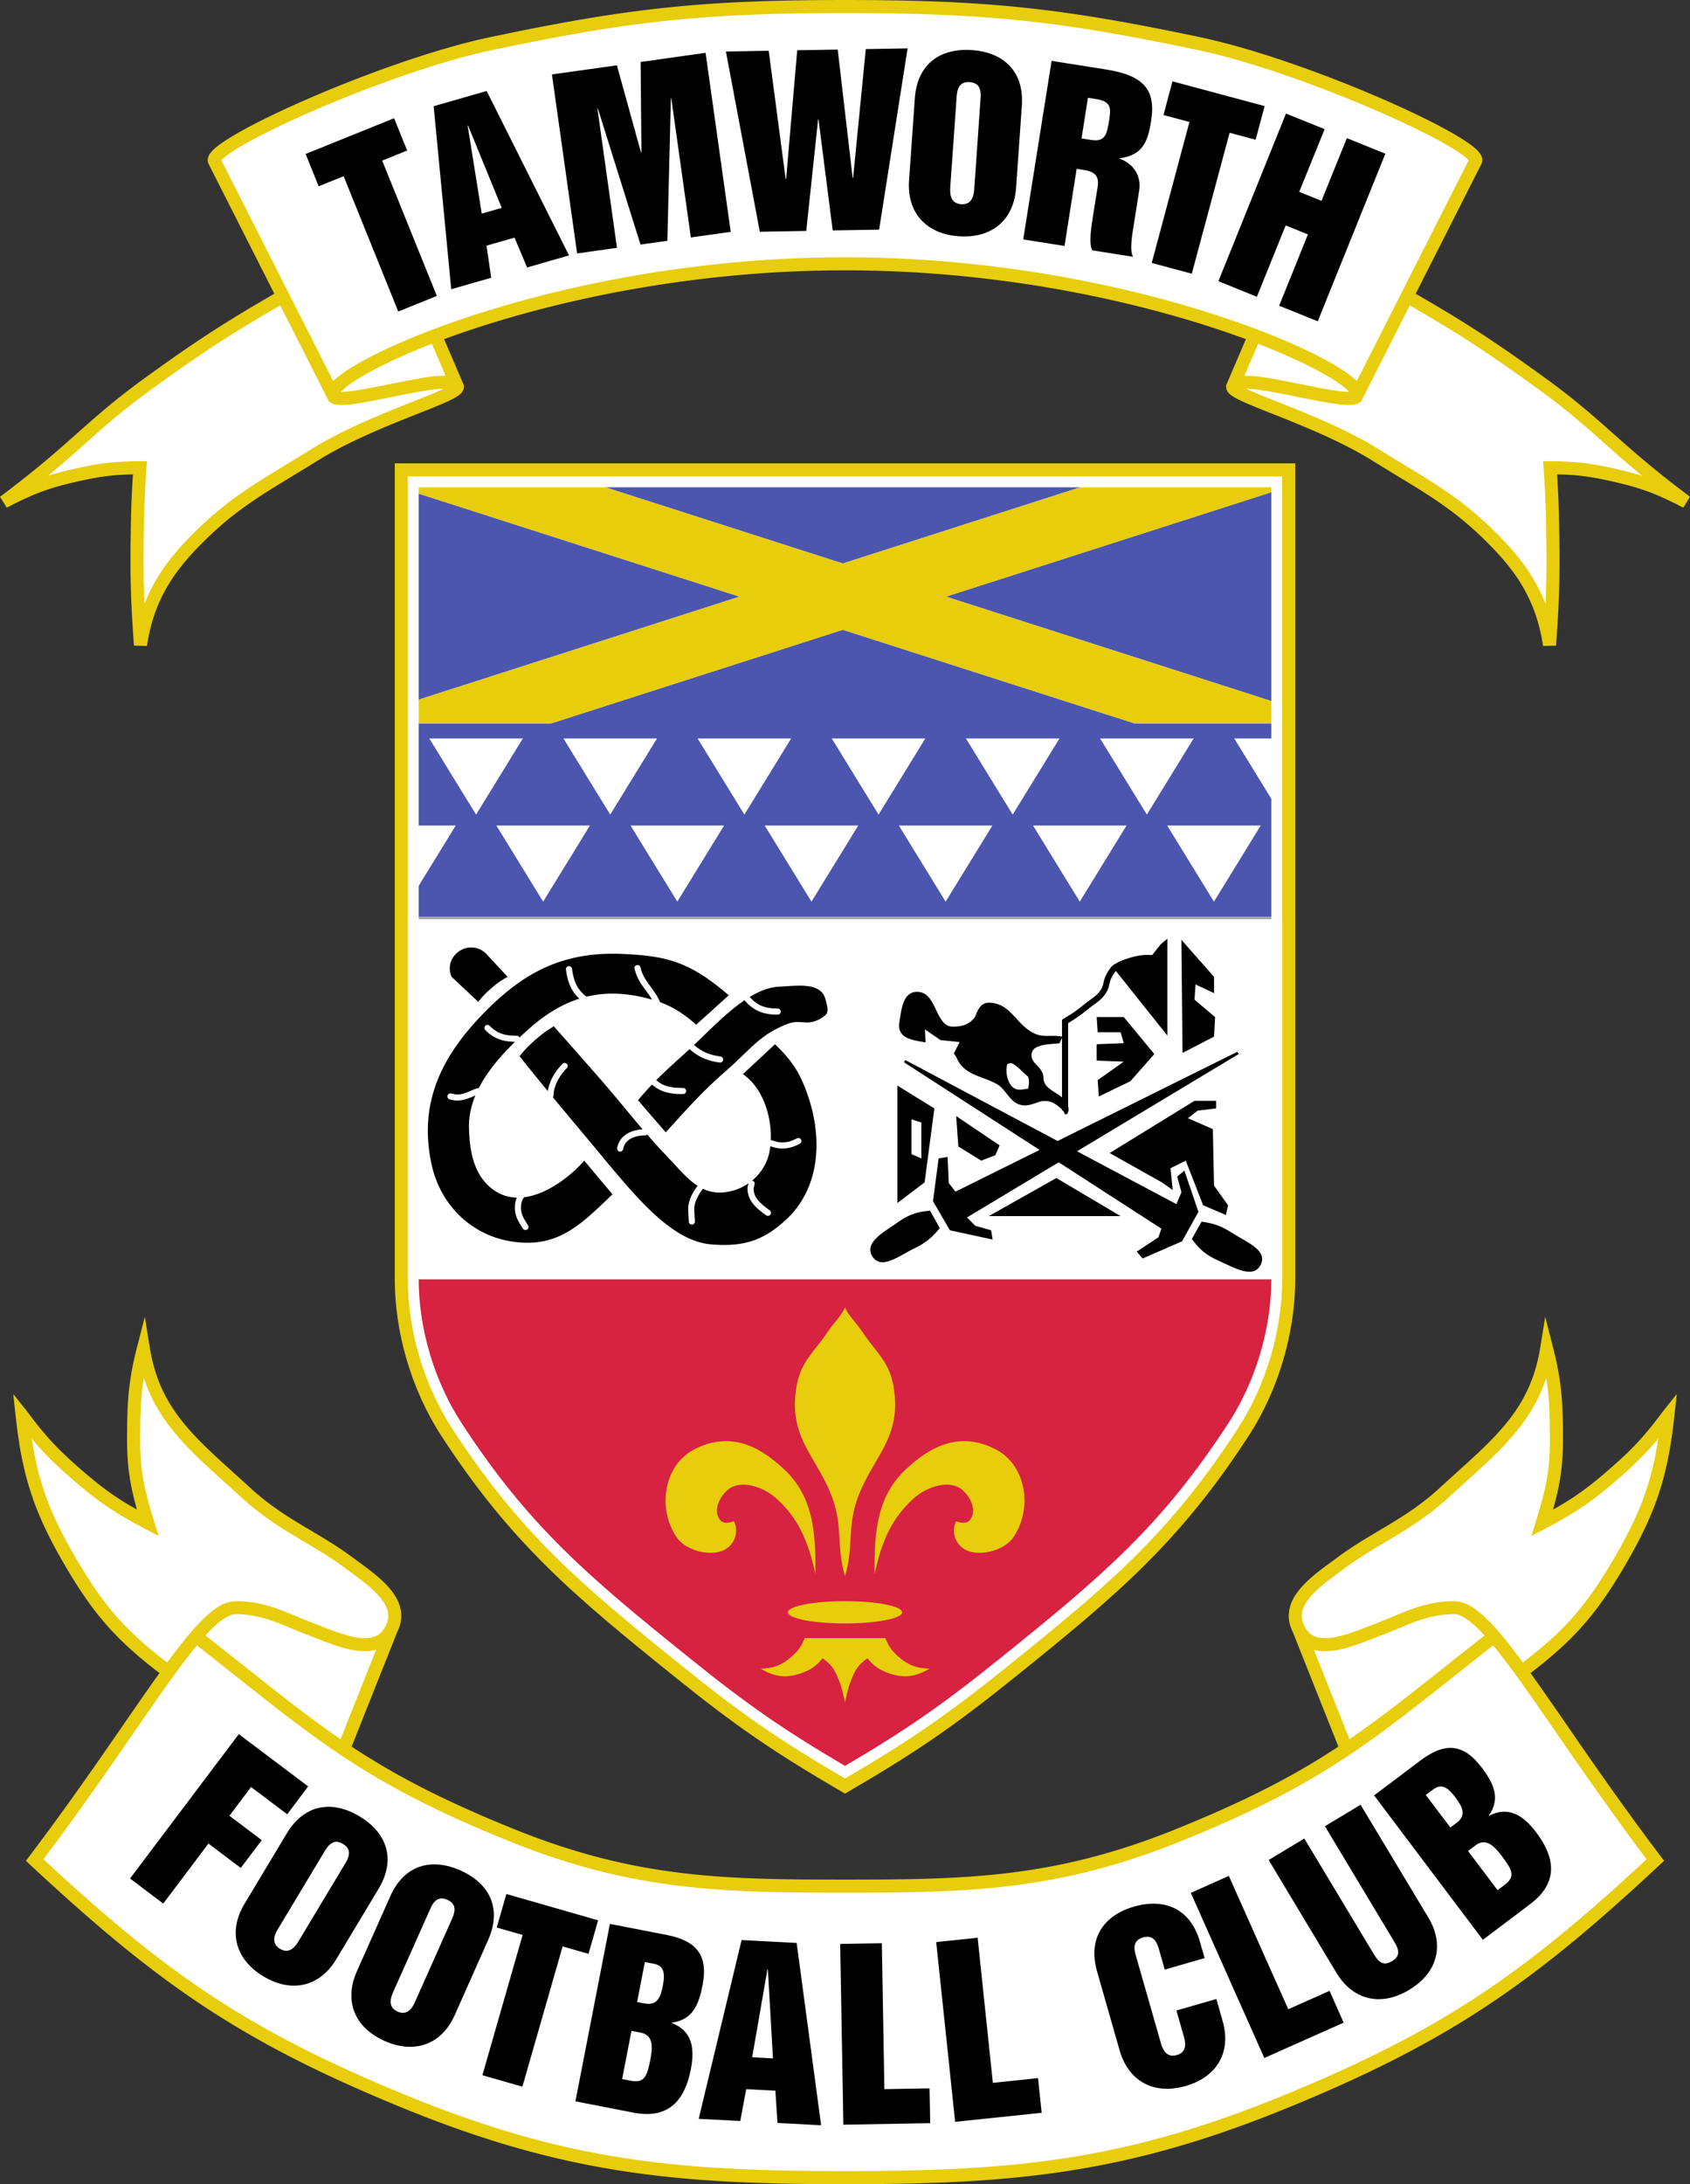 <svg xmlns="http://www.w3.org/2000/svg" xmlns:xlink="http://www.w3.org/1999/xlink" viewBox="6.94 5.97 551.02 711.76" xml:space="preserve"><rect x="6.94" y="5.97" width="551.02" height="711.76" fill="#333333" stroke="none"/><g transform="matrix(1.25 0 0 -1.25 -91.593 887.528)"><defs><path id="a" d="M-74.41-105.236h744.095V947.126H-74.41z"></path></defs><clipPath id="b"><use xlink:href="#a" overflow="visible"></use></clipPath><g clip-path="url(#b)"><path fill="#E7CD0B" d="M502.717 297.184c7.988 13.625 11.133 23.102 12.837 38.809l.634 5.829-3.657-4.582a23.095 23.095 0 0 1-.756-1.012c-4.29-5.66-7.192-8.764-12.772-13.66-5.614-4.911-9.38-7.67-15.082-10.865 1.747 6.173 2.584 11.155 2.577 18.095.005 9.348-.233 15.064-2.598 24.248l-2.03 7.909-1.297-8.061a51.082 51.082 0 0 0-.326-1.776c-3.12-15.63-12.935-22.861-25.802-34.678-8.992-8.286-17.458-11.352-26.523-18.03-2.693-1.995-5.81-4.141-8.341-6.594-2.504-2.441-4.58-5.292-4.601-8.812-.002-1.37.346-2.784 1.043-4.175h-.002l11.907-29.915c-11.316-7.464-23.881-14.076-43.006-21.762-31.205-12.502-54.19-12.908-85.685-12.913-31.498.005-54.482.41-85.687 12.913-19.125 7.687-31.691 14.298-43.005 21.762l11.907 29.915h-.002c.696 1.39 1.045 2.805 1.043 4.175-.022 3.52-2.098 6.37-4.602 8.812-2.531 2.452-5.648 4.598-8.341 6.595-9.064 6.677-17.531 9.743-26.521 18.029-12.867 11.817-22.684 19.049-25.803 34.678-.117.593-.23 1.185-.325 1.776l-1.298 8.06-2.03-7.908c-2.365-9.184-2.604-14.9-2.6-24.248-.006-6.94.83-11.922 2.578-18.095-5.702 3.195-9.467 5.954-15.082 10.866-5.58 4.895-8.481 7.999-12.77 13.659-.217.304-.47.652-.757 1.012l-3.657 4.582.634-5.83c1.704-15.705 4.848-25.183 12.836-38.808 7.299-12.52 13.377-19.496 24.67-28.095-8.536-11.88-19.421-28.593-33.913-47.72l-.93-1.224 1.126-1.048c32.935-30.68 54.54-45.94 96.923-63.281 41.94-17.188 71.295-19.988 115.606-19.977 44.31-.012 73.665 2.789 115.605 19.977 42.383 17.34 63.988 32.6 96.923 63.28l1.126 1.049-.93 1.225c-14.492 19.127-25.377 35.839-33.913 47.72 11.293 8.598 17.37 15.574 24.669 28.094"></path><path fill="#FFF" d="M421.541 275.164a9.947 9.947 0 0 1 2.922-.384c5.041.036 10.573 2.613 15.283 4.376 6.149 2.355 11.196 5.28 18.408 5.273 1.434.063 3.914-1.337 6.93-4.498.318-.329.645-.683.976-1.044-14.261-11.176-24.38-19.592-35.244-27.03l-9.275 23.307zM167.656 251.857c-10.863 7.438-20.982 15.854-35.243 27.03.33.361.657.715.975 1.043 3.016 3.162 5.497 4.562 6.93 4.498 7.212.007 12.26-2.917 18.408-5.27 4.71-1.765 10.242-4.34 15.283-4.378.984-.02 1.97.116 2.922.384l-9.275-23.307z"></path><path fill="#FFF" d="M98.693 298.902c-6.724 11.534-9.776 19.505-11.59 31.316 3.012-3.635 5.875-6.49 10.124-10.209 6.808-5.973 11.318-9.07 19.344-13.268l3.638-1.908-1.224 3.921c-2.516 8.107-3.6 13.01-3.607 21.044.003 6.542.106 11.027.95 16.192 4.448-13.377 14.24-20.789 25.397-31.057 9.526-8.734 18.259-11.908 26.8-18.259 2.752-2.03 5.763-4.127 7.997-6.3 2.263-2.186 3.59-4.34 3.569-6.37-.002-.85-.204-1.74-.731-2.764-1.286-2.35-2.841-2.99-5.351-3.058-3.846-.036-9.28 2.307-14.074 4.154-5.77 2.171-11.422 5.486-19.617 5.495-3.24-.066-6.107-2.21-9.375-5.534-2.552-2.645-5.367-6.175-8.517-10.454-11.018 8.431-16.537 14.78-23.733 27.06"></path><path fill="#FFF" d="M508.321 220.544c-32.216-29.861-53.138-44.511-94.769-61.58-41.548-16.995-70.095-19.71-114.316-19.721-44.22.012-72.768 2.727-114.316 19.72-41.632 17.07-62.554 31.72-94.769 61.58 13.756 18.262 24.27 34.28 32.453 45.745 2.792 3.912 5.31 7.277 7.58 10.022 30.055-23.564 42.28-35.342 82.1-51.317 31.743-12.74 55.482-13.163 86.953-13.16 31.47-.003 55.21.42 86.952 13.16 39.82 15.975 52.043 27.753 82.098 51.317 2.27-2.745 4.79-6.11 7.58-10.022 8.185-11.464 18.697-27.483 32.454-45.744"></path><path fill="#FFF" d="M476.046 271.845c-3.15 4.278-5.964 7.809-8.517 10.453-3.267 3.323-6.135 5.468-9.375 5.533-8.195-.007-13.847-3.322-19.617-5.495-4.795-1.845-10.227-4.188-14.073-4.152-2.51.066-4.064.707-5.35 3.057-.527 1.023-.73 1.915-.732 2.764-.023 2.029 1.307 4.184 3.57 6.369 2.234 2.174 5.245 4.27 7.996 6.3 8.54 6.352 17.275 9.525 26.8 18.26 11.154 10.267 20.949 17.68 25.397 31.057.843-5.166.947-9.652.95-16.193-.01-8.033-1.091-12.936-3.61-21.044l-1.221-3.921 3.637 1.909c8.027 4.198 12.538 7.295 19.345 13.269 4.248 3.719 7.112 6.573 10.123 10.209-1.813-11.811-4.866-19.783-11.59-31.316-7.196-12.281-12.714-18.63-23.733-27.06"></path><path d="m112.75 215.532 8.662-6.54 11.789 15.648 8.427-6.36 5.472 7.248-8.428 6.361 5.643 7.493 9.43-7.105 5.463 7.267-18.098 13.616-28.36-37.628zM142.583 208.897c-4.303-7.178-2.41-14.452 4.963-18.882 7.38-4.43 14.69-2.691 18.998 4.478l11.026 18.347c4.737 7.895 1.962 14.72-4.965 18.891-6.924 4.155-14.261 3.395-18.993-4.478l-11.03-18.356zm20.817 13.56c.822 1.368 2.218 3.7 4.889 2.088 2.687-1.606 1.29-3.93.463-5.302l-12-19.975c-.635-1.058-2.217-3.68-4.89-2.075-2.68 1.61-1.103 4.242-.458 5.303l11.996 19.962zM171.902 191.308c-3.395-7.654-.631-14.627 7.232-18.122 7.866-3.504 14.907-.9 18.312 6.75l8.707 19.559c3.747 8.415.155 14.848-7.222 18.139-7.385 3.284-14.57 1.638-18.316-6.763l-8.713-19.563zm19.02 16.007c.637 1.45 1.747 3.932 4.595 2.665 2.86-1.276 1.759-3.752 1.114-5.207l-9.491-21.28c-.498-1.122-1.747-3.932-4.598-2.664-2.855 1.26-1.617 4.074-1.11 5.206l9.49 21.28zM208.398 202.753l6.752-1.938-10.492-36.56 10.427-2.996 10.498 36.567 6.75-1.931 2.503 8.737-23.928 6.859-2.51-8.738zM247.032 193.754l2.377-.46c2.61-.51 2.944-2.441 2.317-5.674-.552-2.892-1.39-5.312-4.757-4.666l-1.96.38 2.023 10.42zm-3.495-17.938 2.444-.472c3.297-.652 3.107-3.802 2.493-6.986-.891-4.574-1.636-6.227-5.175-5.535l-2.198.419 2.436 12.574zm-14.622-18.375 15.114-2.945c9.489-1.844 13.497 3.565 14.998 11.332 1.14 5.837.098 10.079-4.937 12.015l.03.118c5.479.73 7.02 4.889 7.956 9.742 1.547 7.929-1.645 11.616-9.404 13.128l-14.762 2.866-8.995-46.256zM278.996 191.815l.123-.013 1.323-23.168-5.419.298 3.973 22.883zm-17.92-38.935 10.84-.568 1.55 8.304 7.6-.406.571-8.41 11.368-.598-6.38 47.532-14.363.748-11.187-46.602zM298.809 151.35l22.652.396-.17 9.077-11.782-.201-.665 38.035-10.865-.193.83-47.113zM327.963 152.094l22.568 2.358-.952 9.035-11.778-1.232-3.967 37.83-10.81-1.133 4.939-46.858zM370.877 170.686c2.341-8.043 8.934-11.626 17.2-9.253 8.27 2.377 11.975 8.903 9.651 16.96l-1.617 5.727-10.428-3.002 1.892-6.63c.336-1.19 1.209-4.135-1.792-4.99-3.012-.87-3.87 2.08-4.198 3.266l-6.409 22.404c-.462 1.53-1.209 4.133 1.809 5.003 3.002.852 3.741-1.752 4.2-3.28l1.45-5.112 10.405 3.002-1.202 4.188c-2.509 8.852-9.393 11.474-17.174 9.245-7.759-2.219-12.214-8.117-9.668-16.95l5.881-20.578zM408.61 168.738l20.694 9.21-3.677 8.291-10.774-4.796-15.5 34.762-9.914-4.425 19.171-43.042zM427.396 190.976c4.325-7.178 11.617-8.922 19.009-4.473 7.384 4.43 9.284 11.7 4.97 18.882l-17.653 29.362-9.305-5.587 17.708-29.477c1.309-2.172 2.463-4.094-.21-5.705-2.71-1.608-3.83.318-5.135 2.484l-17.733 29.482-9.3-5.588 17.649-29.38zM450.72 237.315l1.958 1.441c2.11 1.604 3.772.577 5.763-2.066 1.76-2.359 3.046-4.596.31-6.658l-1.621-1.197-6.41 8.48zm11.02-14.609 1.978 1.48c2.673 2.036 4.91-.218 6.85-2.805 2.8-3.716 3.56-5.38.678-7.548l-1.796-1.346-7.71 10.22zm3.875-23.16 12.29 9.267c7.723 5.823 6.382 12.402 1.637 18.73-3.595 4.756-7.44 6.81-12.237 4.368l-.083.095c3.124 4.571 1.075 8.476-1.9 12.44-4.888 6.46-9.76 6.543-16.055 1.794l-12.023-9.047 28.37-37.647z"></path><path fill="#E7CD0B" d="M298.378 238.158c-17.895 10.422-27.738 17.196-43.87 30.196-26.293 21.144-42.514 34.821-60.518 62.498-8.142 12.51-12.188 27.528-12.194 40.913v212.682h234.88V371.765c-.006-13.385-4.053-28.405-12.196-40.91-18.004-27.68-34.226-41.357-60.519-62.5-16.13-13-25.972-19.775-43.87-30.197l-.857-.498-.856.498z"></path><path fill="#FFF" d="M413.272 581.044V371.765c-.006-13.465-4.249-27.7-11.644-39.055-17.707-27.224-33.467-40.53-59.802-61.707-15.719-12.667-25.406-19.365-42.592-29.405-17.187 10.043-26.876 16.741-42.594 29.41-26.33 21.172-42.092 34.48-59.799 61.702-7.393 11.356-11.637 25.593-11.643 39.055v209.28h228.074"></path><path fill="#D72241" d="M199.22 334.256c17.471-26.86 33.092-40.046 59.198-61.04 15.251-12.29 24.63-18.815 40.817-28.33 16.178 9.507 25.557 16.034 40.813 28.327 26.11 20.997 41.733 34.184 59.204 61.043 7.101 10.908 11.177 24.579 11.184 37.509h-222.4c.005-12.927 4.081-26.6 11.183-37.51"></path><path fill="#A7A6A6" d="M410.437 466.254H188.036v-.681h222.401v.681z"></path><path fill="#4C56AF" d="M360.57 578.208H236.741l61.914-19.864 61.915 19.864zM410.437 522.481v54.448l-84.854-27.224 84.853-27.224zM188.035 576.557v-53.703l83.693 26.85-83.693 26.853zM407.665 490.034l-12.195-19.841-12.199 19.84h24.394zm-41.889 22.694h24.393l-12.196-19.841-12.197 19.84zm-5.301-42.535-12.197 19.84h24.393l-12.196-19.84zm-29.693 42.535h24.394l-12.197-19.841-12.197 19.84zm-5.301-42.535-12.197 19.84h24.395l-12.198-19.84zm-29.693 42.535h24.393l-12.196-19.841-12.197 19.84zm-5.301-42.535-12.197 19.84h24.394l-12.197-19.84zm-29.694 42.535h24.394l-12.196-19.841-12.198 19.84zm-5.3-42.535-12.198 19.84h24.394l-12.196-19.84zm-29.694 42.535h24.394l-12.196-19.841-12.198 19.84zm-5.301-42.535-12.197 19.84h24.394l-12.197-19.84zm-29.693 42.535h24.394l-12.197-19.841-12.197 19.84zm219.631 0v3.937h-35.724l-76.056 24.402-76.056-24.402h-34.564v-26.631h9.666l-9.666-15.724v-8.055h222.4v30.749l-9.667 15.724h9.667z"></path><path fill="#E7CD0B" d="m360.57 578.208-61.915-19.864-61.914 19.864h-48.706v-1.652l83.693-26.85-83.693-26.852v-6.189H222.6l76.056 24.401 76.057-24.4h35.724v5.815l-84.853 27.224 84.853 27.224v1.28H360.57z"></path><path fill="#FFF" d="M185.2 465.913v-94.148h228.07v93.81H185.2v.338z"></path><path fill="#E7CD0B" d="M299.236 294.358c2.255 7.515.578 12.416 3.116 19.845 3.846 11.201 11.971 15.954 9.507 29.773-1.136 6.373-4.572 8.777-8.09 14.041-1.689 2.537-3.538 4.11-4.533 6.373-.997-2.262-2.845-3.836-4.534-6.373-3.519-5.264-6.955-7.669-8.09-14.04-2.465-13.82 5.661-18.573 9.505-29.774 2.54-7.429.862-12.33 3.12-19.845M268.549 316.753c3.126 2.84 9.14 1.193 12.912-2.263 5.387-4.963 8.067-10.5 10.059-19.567.13 11.196-.71 20.27-8.091 27.22-6.83 6.45-14.454 9.927-23.515 5.253-7.982-4.111-9.714-15.5-4.55-22.972 2.56-3.687 9.63-5.251 13.047-2.84 1.464 1.04 2.427 2.63 2.4 4.675 0 .966-.126 1.538-.554 2.408-1.367-.49-2.826-.726-3.69.432-1.69 2.27-.298 5.583 1.982 7.654M284.332 284.927c0-1.608 6.66-2.905 14.905-2.905 8.242 0 14.902 1.298 14.902 2.905 0 1.595-6.66 2.904-14.903 2.904s-14.904-1.31-14.904-2.904M338.558 327.396c-9.061 4.675-16.685 1.197-23.516-5.252-7.38-6.95-8.22-16.024-8.09-27.221 1.993 9.07 4.672 14.605 10.059 19.568 3.773 3.456 9.787 5.102 12.913 2.262 2.28-2.071 3.672-5.382 1.982-7.654-.864-1.157-2.323-.923-3.69-.432-.428-.87-.555-1.442-.555-2.41-.026-2.044.938-3.634 2.402-4.673 3.416-2.413 10.487-.847 13.047 2.84 5.163 7.472 3.43 18.862-4.552 22.972M309.766 278.194h-21.06c-.85-2.142-1.67-3.304-3.403-4.832-2.547-2.215-4.701-3.054-8.074-3.11 3.587-2.237 6.8-2.579 10.763-1.14 2.427.886 3.774 1.83 5.402 3.831 1.55-1.137 2.698-2.133 3.69-4.404 1.284-2.914 1.444-3.958 2.153-7.078.708 3.12.868 4.164 2.15 7.078.993 2.271 2.14 3.267 3.69 4.404 1.629-2 2.976-2.945 5.403-3.832 3.963-1.438 7.177-1.097 10.764 1.141-3.374.056-5.528.895-8.075 3.11-1.733 1.528-2.553 2.69-3.403 4.832"></path><path d="m280.969 433.02-8.357-7.798c5.446-3.781 7.49-11.356 7.266-17.225a.77.77 0 0 0 .345-.03c1.096-.362 1.568-.528 2.602-.531 1.574.009 2.357.29 3.883 1.053a.796.796 0 0 0 1.067-.347.796.796 0 0 0-.348-1.069c-1.545-.797-2.767-1.226-4.535-1.226h-.067c-1.23-.005-2.024.251-3.06.598-.164-1.439-.471-2.731-.911-3.772a13.65 13.65 0 0 0-2.924-4.372h-.016a12.854 12.854 0 0 0-.895-.818.782.782 0 0 0 .644-.764c-.056-.864-.33-1.077-.273-1.209-.006-2.592 1.77-4.013 4.212-5.805a.793.793 0 0 0-.471-1.434.78.78 0 0 0-.47.154c-2.38 1.737-4.852 3.602-4.86 7.085.059.864.332 1.078.274 1.209 0 .02.01.036.012.054-1.691-1.179-3.704-2.003-6.008-2.318-2.28-.313-4.185.066-5.898.88-1.15-1.392-2.29-3.673-2.254-5.066 0-1.319.076-2.066.154-3.43a.795.795 0 0 0-.747-.839l-.045-.002a.796.796 0 0 0-.794.75c-.074 1.325-.156 2.134-.156 3.522.033 1.984 1.177 4.228 2.453 5.845-.96.62-1.871 1.36-2.76 2.198h-.013c-1.556 1.473-3.043 3.203-4.69 4.923a204.216 204.216 0 0 0-5.696 6.24.788.788 0 0 0-.545-.222c-2.896-.029-5.267-1.085-5.735-3.61a.795.795 0 0 0-1.561.296c.64 3.341 3.658 4.744 6.664 4.89-3.8 4.413-6.786 8.234-11.556 13.679a2170.962 2170.962 0 0 1-11.621 13.182c-2.005-1.21-3.07-2.005-4.841-3.545-1.717-1.511-2.645-2.466-4.095-4.244a694.57 694.57 0 0 1 7.37-9.1c.39 2.716 2.06 5.311 3.835 7.104a.791.791 0 0 0 1.122.003.795.795 0 0 0 .002-1.123c-1.813-1.798-3.48-4.672-3.458-7.1a.785.785 0 0 0-.18-.484c3.558-4.302 7.333-8.797 12.012-14.402a461.127 461.127 0 0 1 5.444-6.509h.008c7.667-8.98 15.412-16.769 23.893-17.454 8.482-.686 13.677 1.045 19.55 6.523 3.24 3.015 5.449 6.767 6.69 10.941 1.869 6.417 1.454 13.817-1 21.1-2.017 5.965-4.108 9.259-8.662 13.619"></path><path d="M294.167 444.641c-1.134 4.701-7.445 3.59-11.916 3.403-2.641-.109-5.257-1.12-7.861-2.692 1.982-2.286 4.034-3.002 7.295-3.029a.794.794 0 0 0 0-1.588h-.149c-3.495 0-6.255 1.016-8.499 3.751-3.651-2.468-7.281-5.929-10.922-9.487a150.28 150.28 0 0 0-2.264-2.169c2.056-1.754 3.894-2.584 6.922-3a.795.795 0 0 0-.103-1.582.765.765 0 0 0-.105.008c-3.317.42-5.595 1.496-7.889 3.481-3.104-2.863-5.833-5.21-8.683-8.09 2.01-1.704 3.977-2.007 7.017-2.026a.793.793 0 1 0 0-1.588c-.069-.002-.137-.002-.205-.002-3.051 0-5.587.448-7.92 2.473a80.601 80.601 0 0 1-3.64-4.09l7.234-8.366c5.956 6.52 9.219 10.358 15.873 16.164 5.972 5.182 8.752 9.494 16.162 12.194 3.508 1.277 5.118-1.14 9.367 1.983 1.348.98.675 2.638.286 4.252"></path><path d="M231.217 402.674c-1.16-1.354-2.761-2.896-4.606-4.36h-.016c-3.167-2.487-7.118-4.694-11.073-5.188-.552-.767-.796-1.56-.808-2.648.008-1.882.689-2.854 1.852-4.674a.794.794 0 1 0-1.337-.857c-1.118 1.736-2.111 3.176-2.103 5.53a6.013 6.013 0 0 0 .522 2.556c-1.86.04-3.691.502-5.413 1.566a12.576 12.576 0 0 0-3.855 3.705h-.006c-2.581 3.82-3.118 8.753-3.217 12.87-.075 2.934.534 5.758 1.667 8.492-1.355-.563-2.737-1.292-4.857-1.336-.86.014-1.263.249-1.722.284a.794.794 0 0 0 .173 1.58c.812-.106 1.095-.288 1.549-.275 2.145-.056 3.54 1.162 5.77 1.712 2.142 4.179 5.47 8.158 9.423 12.02-3.035.045-5.475.746-7.747 3.057a.793.793 0 1 0 1.125 1.12c2.13-2.104 3.977-2.574 7.09-2.597.314 0 .58-.186.709-.452a110.06 110.06 0 0 0 2.406 2.21c4.227 3.756 8.545 6.433 13.204 7.906-2.21 2.038-3.075 4.436-3.497 7.577a.793.793 0 0 0 .676.897.792.792 0 0 0 .897-.675c.503-3.398 1.263-5.305 3.787-7.278 4.378 1.059 9.072 1.083 14.287-.06a46.634 46.634 0 0 0 2.818-.708c-1.502 2.569-3.658 4.348-4.575 8.033a.794.794 0 1 0 1.544.37c.829-3.64 3.432-5.246 5.143-9.084 3.41-1.241 6.109-2.972 9.396-5.847l8.5 7.656c-10.062 8.652-15.99 10.249-27.505 10.775-15.644.719-26.086-4.676-36.866-15.88-11.09-11.53-16.45-23.534-13.176-38.848.246-1.206.58-2.372.983-3.52h.006c3.53-9.951 12.445-16.83 23.672-17.035 10.073-.18 15.892 6.382 22.559 12.612l-3.713 4.422-3.666 4.372zM203.566 444.073c1.145 1.437 1.881 2.202 3.253 3.405 1.581 1.385 2.57 2.082 4.401 3.117l-5.4 5.815c-2.026 2.272-5.513 2.455-7.78.424-1.866-1.664-2.372-3.934-1.429-6.239l6.955-6.522zM371.127 388.214l-16.755 9.923-17.622-9.923h34.377zM312.897 386.515c-3.491-2.465-8.77-5.17-6.527-8.795 2.262-3.63 6.947.109 10.769 1.987 3.053 1.487 4.678 2.77 6.82 5.378l-2.536 4.539c-3.534-.305-5.644-1.074-8.526-3.11"></path><path d="m387.758 400.086-1.87-1.566 1.106-4.09-1.308-3.097-25.94 13.777 42.164 25.35-.327.596-46.897-23.258-39.723 21.098-.342-.587 35.366-22.841-21.94-10.878-1.75 2.253-.301 6.794-2.343-.384-1.463-11.137 4.406-7.604 11.148-2.405-.402 2.406-4.105 1.165-2.188 2.182 23.927 14.385 26.788-17.302-.76-2.237-5.666-3.746 1.52-1.796 10.3 4.484 4.266 7.673-3.666 10.765zM400.394 383.714c-2.854 1.852-4.766 2.573-8.148 3.059l-2.548-4.523c2.084-2.855 3.836-4.26 7.034-5.691 3.92-1.717 8.975-4.86 10.918-1.053 1.94 3.8-3.67 5.893-7.255 8.208"></path><path d="m392.644 391.044 5.963-2.546.541 2.546-3.656 5.116-.31 14.74-6.51 2.836 2.565 1.978 4.805.577v1.975h-5.644l-22.133-13.61 13.623-7.648 2.83-1.992-.582 5.679 3.98 1.979 4.529-11.63zM338.453 404.094l1.113 2.547-11.328 7.65.561-7.93 5.966-3.688 3.688 1.42zM355.842 419.164c-.538.442-1.14.83-1.72 1.201-1.652 1.057-3.115 2.025-3.105 3.863-.106 2.932-3.223 3.643-3.12 5.953.01 1.367.87 2.003 2.278 2.434 1.395.408 3.227.483 4.799.621l.19.017.678 1.383v-15.472zm-8.863 2.26c-.875-.084-1.354-.259-2.221-.257-1.137.004-1.953.627-2.54 1.604-.577.973-.87 2.287-.868 3.508 0 .671.088.983.222 1.624l1.075.221c1.808-.927 2.576-2.124 4.322-3.534.184-.52.252-.974.252-1.427 0-.542-.102-1.092-.242-1.739m34.629 37.684-2.25-2.833c-2.463.083-3.932-.11-6.264-.859-1.48-.467-2.38-.863-3.56-1.559-.144-.085-.66-.469-.66-.469-.641-.75-1.094-1.445-1.591-2.432-.726-1.496-.558-2.414-1.111-3.387-1.06-1.894-2.342-2.387-4.348-4.015-2.078-1.689-3.284-2.529-5.595-3.905l-.387-.232v-4.404l-.287.044c-.79.121-1.505.146-2.174.146-.477 0-.934-.014-1.37-.014-1.164.002-2.221.083-3.461.68-4.741 2.272-6.055 7.92-11.8 7.98-2.427-.032-2.966-2.389-3.702-3.853-1.418-1.85-3.232-2.38-5.668-2.39-2.26-.017-3.281 2.046-4.375 4.347-1.07 2.238-2.21 4.714-4.987 4.733-1.847.01-2.923-1.256-3.51-2.812-.604-1.564-.831-3.496-1.09-5.136a5.202 5.202 0 0 1-.078-.88c-.014-1.556.845-2.569 2.055-3.148 1.209-.593 2.779-.862 4.428-1.138l.416-.07-.15 3.385 4.04-2.78 4.998-.526-1.51-3 .143-.173a5.47 5.47 0 0 0 .73-1.216c1.83-4.115 6.506-4.508 10.075-6.403 3.03-1.53 3.62-5.646 7.559-5.718 2.223.022 3.369 1.166 5.264 1.145 1.85-.002 3.02-.918 4.454-2.187v-.314h.302l.486-.996.648.148c-.03.26.238.47.266 1.07a3.773 3.773 0 0 1-.114.896v21.683c2.109 1.27 3.408 2.188 5.398 3.808 1.764 1.463 3.409 2.136 4.734 4.482.767 1.497.595 2.433 1.134 3.431.422.82.73 1.326 1.188 1.886l13.432-16.84v25.241l-1.708-1.416zM319.147 403.238l-2.568 1.136v9.07l2.567-.84v-9.366zm3.394 13.054-9.645 5.95v-30.626l7.105 5.392 2.54 19.284zM395.492 434.999l.271 5.105-5.365 4.537.272 3.969 4.822-2.265v4.251l-8.51 9.646.287-29.492 8.223 4.249z"></path><path d="m365.44 419.402 8.227 3.967 6.252 7.088-7.973 9.647h-7.062l.262-3.965h5.98l.819-2.844-7.061-.275v-4.262l7.06-.277-6.798-4.824.293-4.255z"></path><path fill="#E7CD0B" d="M519.458 575.89a96.984 96.984 0 0 0-2.088 1.572c-16.641 12.658-20.67 18.514-35.635 29.336-12.697 9.181-20.372 14.225-33.649 21.867l17.169 33.871.021.05c.134.302.191.633.191.914-.036 1.001-.476 1.57-.908 2.115-.455.537-1.023 1.043-1.716 1.584-1.385 1.076-3.283 2.276-5.631 3.604-4.691 2.65-11.163 5.777-18.507 8.95-14.693 6.341-32.827 12.844-46.941 15.815-35.405 7.438-54.746 9.681-92.528 9.675-37.781.006-57.123-2.237-92.528-9.675-14.115-2.97-32.249-9.474-46.941-15.816-7.345-3.172-13.816-6.299-18.507-8.949-2.347-1.328-4.246-2.528-5.631-3.604-.694-.54-1.26-1.047-1.715-1.584-.433-.545-.873-1.114-.909-2.115 0-.28.057-.612.191-.914l.021-.05 17.169-33.87c-13.277-7.643-20.952-12.687-33.649-21.868-14.966-10.822-18.993-16.678-35.635-29.336a96.984 96.984 0 0 0-2.088-1.572l-.186-.137 1.759-2.858.223.117c6.928 3.61 10.958 5.078 18.593 6.796 5.562 1.226 8.883 1.668 14.095 1.768-.349-5.556-.476-9.243-.57-15.259a435.796 435.796 0 0 1-.065-7.186c0-7.477.259-13.384.906-22.17l.001-.022 3.38-.097c.203 1.288.425 2.5.687 3.67 2.446 10.681 7.873 17.42 14.564 24 9.404 9.223 17.208 13.135 29.206 20.604 7.525 4.702 16.804 8.536 24.214 11.483 3.708 1.477 6.946 2.73 9.32 3.797 1.192.538 2.163 1.02 2.936 1.517.385.254.726.504 1.048.847.293.33.67.812.701 1.612l.023.36-5.182 12.094c6.516 2.405 14.012 4.824 22.326 7.063 22.487 6.067 50.965 10.884 82.242 10.882h.002c31.278.002 59.755-4.815 82.242-10.882 8.313-2.239 15.81-4.658 22.326-7.063l-5.182-12.094.023-.36c.031-.8.408-1.282.702-1.612.32-.343.662-.593 1.048-.847.772-.498 1.743-.979 2.936-1.517 2.373-1.067 5.612-2.32 9.32-3.797 7.41-2.947 16.688-6.78 24.214-11.483 11.998-7.469 19.802-11.38 29.206-20.604 6.691-6.58 12.118-13.319 14.563-24 .263-1.17.486-2.382.688-3.67l3.379.097.002.022c.648 8.786.906 14.693.906 22.17 0 2.218-.023 4.574-.066 7.186-.093 6.016-.22 9.703-.569 15.26 5.212-.1 8.532-.543 14.095-1.769 7.634-1.718 11.664-3.187 18.592-6.796l.223-.117 1.759 2.858-.186.137z"></path><path fill="#FFF" d="M192.412 602.918c-7.316-3.112-21.534-8.009-32.606-14.915-11.82-7.367-20.013-11.48-29.787-21.064-5.465-5.351-10.406-11.17-13.508-19.136-.17 3.787-.244 7.32-.245 11.328 0 2.196.024 4.534.065 7.134.106 6.632.244 10.32.683 16.922l.122 1.82-1.827-.006c-6.451-.021-10.346-.472-16.645-1.872-2.767-.616-5.13-1.224-7.342-1.918 10.579 8.72 15.455 14.2 27.408 22.83 12.61 9.114 20.086 14.03 33.197 21.586l12.676-25.008.309-.235c1.04-.705 1.885-.665 2.932-.707 3.787.019 10.435 1.55 15.434 2.526 4.112.805 8.5 1.697 11.227 1.687l.079-.002a35.91 35.91 0 0 0-2.172-.97"></path><path fill="#FFF" d="M195.06 607.272c-.183.007-.367.015-.555.02-3.356-.011-7.764-.957-11.88-1.75-4.997-.997-11.798-2.484-14.781-2.463-.04 0-.074.002-.112.003.568.628 1.623 1.549 3.104 2.535 4.059 2.758 11.158 6.327 20.647 10.004l3.577-8.349z"></path><path fill="#FFF" d="M391.735 624.476c-23.959 7.346-56.352 13.698-92.498 13.698h-.002c-36.146 0-68.54-6.352-92.498-13.698-11.98-3.675-21.85-7.593-29.052-11.115-3.6-1.764-6.535-3.424-8.758-4.928-1.31-.903-2.367-1.713-3.193-2.52l-29.177 57.558c.325.354 1.03 1.005 2.011 1.67 9.862 6.983 45.586 22.243 68.838 27.097 35.323 7.408 54.16 9.596 91.83 9.602 37.671-.006 56.507-2.194 91.83-9.602 23.252-4.854 58.976-20.114 68.837-27.097.981-.665 1.687-1.316 2.012-1.67l-29.177-57.559c-.826.808-1.882 1.618-3.193 2.521-2.223 1.504-5.157 3.164-8.758 4.928-7.202 3.522-17.072 7.44-29.052 11.115"></path><path fill="#FFF" d="M406.99 615.621c9.488-3.677 16.588-7.246 20.647-10.004 1.48-.986 2.537-1.907 3.105-2.536l-.112-.002c-2.984-.02-9.785 1.466-14.782 2.463-4.117.793-8.524 1.74-11.88 1.75-.188-.005-.373-.013-.555-.02l3.576 8.35z"></path><path fill="#FFF" d="M499.809 583.129c-6.3 1.399-10.194 1.85-16.646 1.87l-1.826.009.122-1.822c.44-6.601.578-10.29.683-16.922.04-2.6.066-4.937.066-7.133a247.69 247.69 0 0 0-.245-11.328c-3.101 7.965-8.043 13.785-13.507 19.136-9.776 9.585-17.97 13.698-29.79 21.065-11.071 6.906-25.29 11.803-32.604 14.915-.813.33-1.548.664-2.173.968l.08.002c2.727.01 7.115-.881 11.227-1.687 4.999-.975 11.646-2.507 15.434-2.525 1.047.04 1.89.002 2.933.706l.309.236 12.675 25.007c13.112-7.556 20.587-12.472 33.198-21.586 11.95-8.63 16.828-14.11 27.407-22.83-2.213.694-4.576 1.303-7.343 1.919"></path><path d="m161.949 656.68 6.514 2.63 14.246-35.277 10.064 4.067-14.253 35.274 6.513 2.626-3.41 8.42-23.08-9.318 3.406-8.421zM200.81 672.491l.102.04 8.792-21.476-5.219-1.498-3.676 22.934zm-4.282-42.642 10.42 2.987-1.218 8.37 7.31 2.09 3.272-7.778 10.935 3.146-21.486 42.862-13.82-3.972 4.587-47.705zM229.36 639.175l10.395 1.459-5.092 36.272.117.016 11.115-35.432 7.007.98.915 37.125.11.018 5.102-36.27 10.4 1.457-6.559 46.674-16.945-2.392.214-23.556-.122-.005-6.283 22.696-16.94-2.372 6.565-46.67zM277.014 644.828l12.117.218 3.084 29.073.107.01 3.707-28.954 12.107.197 7.425 47.262-10.907-.18-3.303-33.565h-.127l-3.89 33.432-10.565-.18-2.892-33.558h-.118l-4.428 33.428-11.157-.199 8.84-46.984zM315.943 658.219c-.6-8.354 4.395-13.965 13.01-14.57 8.61-.598 14.325 4.266 14.906 12.619l1.5 21.364c.645 9.174-4.934 13.995-13.003 14.56-8.078.562-14.278-3.435-14.91-12.612l-1.503-21.361zm12.394 21.538c.11 1.59.305 4.3 3.425 4.08 3.123-.22 2.936-2.92 2.813-4.506l-1.616-23.244c-.092-1.237-.285-4.292-3.425-4.078-3.128.218-2.902 3.274-2.84 4.508l1.643 23.24zM362.598 679.757l2.105-.332c4.195-.662 3.873-2.527 3.39-5.795-.497-3.023-.874-5.468-4.535-4.89l-2.625.416 1.665 10.6zm-16.877-36.925 10.773-1.704 3.164 20.114 1.992-.326c3.018-.472 3.896-1.808 3.473-4.486l-1.202-7.46c-.48-3.087-1.135-7.283-.163-8.984l10.616-1.685c-.982 1.704-.21 5.885.28 8.976l1.302 8.207c.629 3.899-1.411 7.029-5.055 8.39l.017.11c5.993.854 7.302 4.28 8.165 9.764 1.326 8.388-2.234 11.874-11.806 13.392l-14.156 2.237-7.4-46.545zM382.313 675.259l6.763-1.806-9.83-36.755 10.445-2.805 9.866 36.744 6.78-1.815 2.354 8.768-24.044 6.455-2.334-8.786zM396.63 631.945l10.035-4.07 7.515 18.6 5.802-2.337-7.502-18.598 10.066-4.058 17.633 43.694-10.036 4.063-6.618-16.352-5.816 2.346 6.637 16.343-10.083 4.068-17.633-43.7z"></path></g></g></svg>